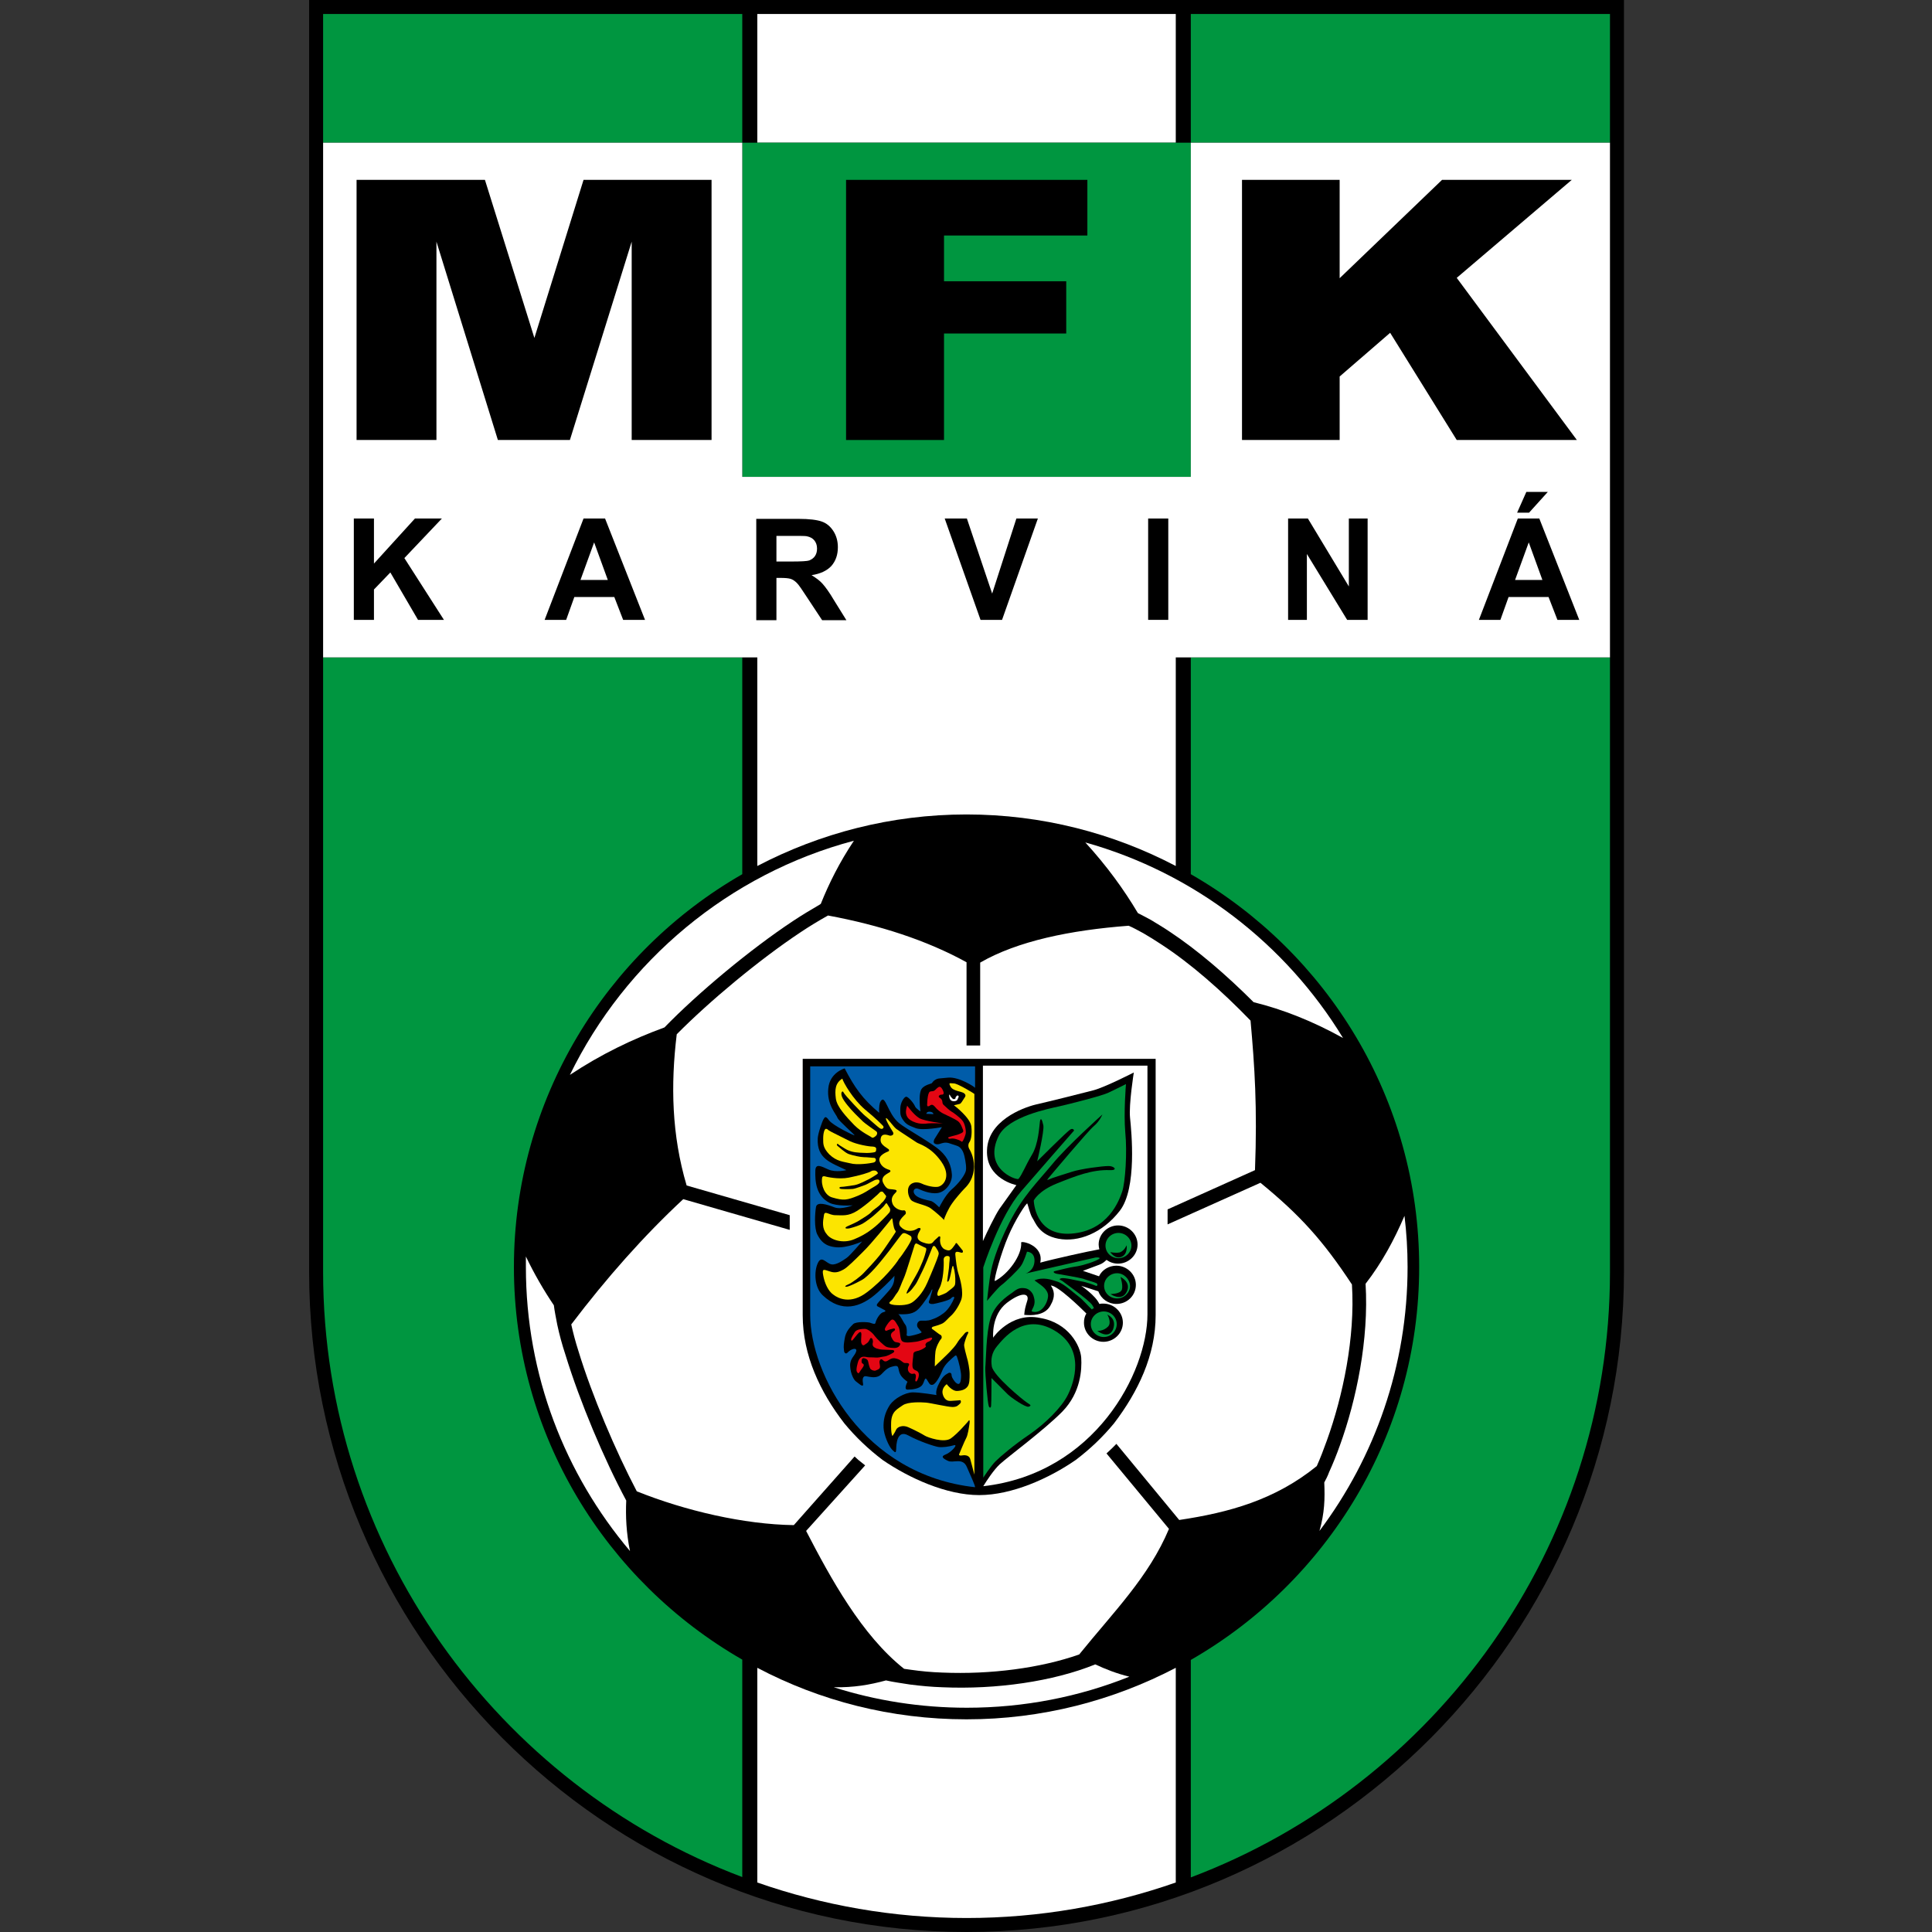 <svg width="50" height="50" viewBox="0 0 50 50" fill="none" xmlns="http://www.w3.org/2000/svg">
<rect x="0" y="0" width="50" height="50" fill="#333333" stroke="none"/>
<path d="M8 32.915C8 32.906 8 32.906 8 32.915V0.186V0H42.028V32.915C42.028 42.279 34.396 50 25.014 50C15.633 50 8 42.279 8 32.915Z" fill="black"/>
<path d="M30.429 0.362H19.599V3.693H30.429V0.362Z" fill="white"/>
<path d="M19.21 0.362H8.362V3.693H19.21V0.362Z" fill="#009640"/>
<path d="M41.666 0.362H30.818V3.693H41.666V0.362Z" fill="#009640"/>
<path d="M30.818 3.693H19.21V12.341H30.818V3.693Z" fill="#009640"/>
<path d="M13.3 32.791C13.3 28.454 15.685 24.647 19.21 22.624V17.014H8.362V32.915C8.362 40.044 12.876 46.193 19.21 48.578V42.951C15.685 40.928 13.3 37.129 13.3 32.791Z" fill="#009640"/>
<path d="M30.818 22.624C34.343 24.647 36.728 28.445 36.728 32.791C36.728 37.129 34.343 40.936 30.818 42.959V48.587C37.143 46.201 41.666 40.053 41.666 32.924C41.666 32.924 41.666 32.924 41.666 32.915V17.014H30.818V22.624Z" fill="#009640"/>
<path d="M19.599 43.163V48.719C21.295 49.311 23.124 49.638 25.014 49.638C26.913 49.638 28.733 49.311 30.429 48.719V43.163C28.804 44.011 26.966 44.496 25.014 44.496C23.062 44.496 21.224 44.019 19.599 43.163Z" fill="white"/>
<path d="M30.818 3.693V12.341H19.21V3.693H8.362V17.014H19.21H19.599V22.412C21.224 21.564 23.062 21.078 25.014 21.078C26.966 21.078 28.813 21.564 30.429 22.412V17.014H30.818H41.666V3.693H30.818Z" fill="white"/>
<path d="M34.908 15.177L33.848 13.419H33.336V16.042H33.822V14.337L34.864 16.042H35.394V13.419H34.908V15.177Z" fill="black"/>
<path d="M30.235 13.419H29.714V16.042H30.235V13.419Z" fill="black"/>
<path d="M25.677 15.362L25.023 13.419H24.449L25.376 16.042H25.933L26.86 13.419H26.304L25.677 15.362Z" fill="black"/>
<path d="M39.837 13.419H39.281L38.274 16.042H38.83L39.042 15.45H40.076L40.306 16.042H40.871L39.837 13.419ZM39.21 15.009L39.564 14.037L39.917 15.009H39.21ZM39.572 13.268H39.263L39.502 12.73H40.058L39.572 13.268Z" fill="black"/>
<path d="M11.436 13.419H10.739L9.678 14.585V13.419H9.157V16.042H9.678V15.256L10.102 14.815L10.818 16.042H11.489L10.465 14.443L11.436 13.419Z" fill="black"/>
<path d="M21.286 15.106C21.216 15.027 21.118 14.956 21.003 14.885C21.233 14.85 21.401 14.77 21.516 14.647C21.631 14.514 21.684 14.355 21.684 14.161C21.684 14.011 21.648 13.869 21.569 13.746C21.489 13.622 21.392 13.542 21.269 13.498C21.145 13.454 20.942 13.428 20.668 13.428H19.572V16.051H20.094V14.956H20.2C20.323 14.956 20.412 14.965 20.465 14.982C20.518 15 20.571 15.035 20.624 15.088C20.677 15.141 20.765 15.274 20.898 15.477L21.277 16.051H21.905L21.587 15.539C21.463 15.327 21.357 15.185 21.286 15.106ZM20.482 14.532H20.094V13.869H20.5C20.712 13.869 20.836 13.869 20.88 13.878C20.968 13.896 21.03 13.931 21.074 13.984C21.118 14.037 21.145 14.108 21.145 14.196C21.145 14.276 21.127 14.337 21.092 14.39C21.056 14.444 21.003 14.479 20.942 14.505C20.889 14.523 20.73 14.532 20.482 14.532Z" fill="black"/>
<path d="M15.102 13.419L14.095 16.042H14.652L14.864 15.45H15.898L16.127 16.042H16.693L15.659 13.419H15.102ZM15.023 15.009L15.376 14.037L15.73 15.009H15.023Z" fill="black"/>
<path d="M9.228 4.655H12.55L13.83 8.746L15.102 4.655H18.415V11.387H16.348V6.254L14.749 11.387H12.885L11.295 6.254V11.387H9.228V4.655Z" fill="black"/>
<path d="M21.896 4.655H28.141V6.095H24.431V7.279H27.594V8.631H24.431V11.387H21.896V4.655Z" fill="black"/>
<path d="M32.143 4.655H34.67V7.2L37.32 4.655H40.677L37.7 7.191L40.809 11.387H37.7L35.977 8.613L34.67 9.744V11.387H32.143V4.655Z" fill="black"/>
<path d="M32.364 26.413C32.47 27.597 32.541 28.648 32.479 30.283L30.217 31.299V31.687L32.62 30.61C33.645 31.449 34.237 32.102 34.988 33.242C35.076 34.62 34.749 36.14 34.343 37.27C34.254 37.518 34.166 37.747 34.078 37.942C33 38.816 31.816 39.143 30.518 39.337L28.892 37.367L28.786 37.474L28.636 37.615L30.253 39.567C29.731 40.813 28.813 41.723 27.929 42.818C26.922 43.171 25.633 43.339 24.387 43.286C24.104 43.277 23.839 43.251 23.583 43.215C23.521 43.207 23.459 43.198 23.398 43.189C22.302 42.323 21.498 40.848 20.862 39.62L22.39 37.924L22.214 37.783L22.117 37.694L20.544 39.47C19.254 39.452 17.735 39.099 16.48 38.595C15.933 37.553 15.323 36.122 14.97 34.965C14.89 34.717 14.829 34.479 14.784 34.276C15.703 33.065 16.666 31.979 17.682 31.034L20.438 31.829V31.449L17.77 30.68C17.382 29.373 17.355 28.074 17.514 26.767C18.362 25.91 19.643 24.841 20.721 24.125C20.959 23.966 21.18 23.834 21.383 23.719C21.401 23.71 21.419 23.701 21.427 23.693C22.762 23.94 23.989 24.337 25.014 24.903V27.058H25.367V24.912C26.33 24.355 27.7 24.072 29.21 23.958C29.334 24.011 29.458 24.081 29.59 24.152C29.74 24.24 29.899 24.337 30.058 24.443C30.818 24.938 31.622 25.645 32.364 26.413Z" fill="white"/>
<path d="M28.088 21.802C30.898 22.588 33.274 24.426 34.758 26.864C33.963 26.422 33.194 26.122 32.443 25.936C31.737 25.23 30.986 24.585 30.279 24.117C30.111 24.002 29.943 23.905 29.784 23.807C29.67 23.746 29.555 23.684 29.449 23.631C29.087 23.021 28.645 22.412 28.088 21.802Z" fill="white"/>
<path d="M36.348 31.466C36.401 31.899 36.428 32.341 36.428 32.791C36.428 35.344 35.58 37.712 34.148 39.62C34.281 39.152 34.29 38.79 34.272 38.366C34.316 38.286 34.361 38.198 34.396 38.101C34.493 37.889 34.59 37.65 34.678 37.403C35.102 36.228 35.429 34.664 35.341 33.224C35.765 32.677 36.083 32.085 36.348 31.466Z" fill="white"/>
<path d="M29.228 43.392C27.929 43.913 26.507 44.196 25.023 44.196C23.822 44.196 22.664 44.011 21.578 43.666C22.099 43.675 22.505 43.604 22.929 43.489C23.124 43.534 23.336 43.56 23.548 43.595C23.83 43.631 24.104 43.657 24.387 43.666C25.783 43.728 27.258 43.516 28.345 43.074C28.61 43.198 28.901 43.313 29.228 43.392Z" fill="white"/>
<path d="M16.304 40.141C14.626 38.154 13.61 35.592 13.61 32.791C13.61 32.703 13.61 32.606 13.61 32.518C13.83 32.977 14.078 33.401 14.334 33.781C14.352 33.931 14.387 34.099 14.422 34.284C14.475 34.532 14.546 34.797 14.634 35.062C15.005 36.272 15.633 37.765 16.207 38.834C16.189 39.24 16.207 39.664 16.304 40.141Z" fill="white"/>
<path d="M14.749 27.818C16.189 24.867 18.866 22.615 22.099 21.758C21.728 22.314 21.454 22.862 21.242 23.392C21.233 23.401 21.224 23.401 21.216 23.41C21.004 23.534 20.765 23.675 20.526 23.834C19.405 24.576 18.053 25.707 17.196 26.59C16.375 26.89 15.562 27.279 14.749 27.818Z" fill="white"/>
<path d="M20.774 27.403V34.037C20.774 35.071 21.224 36.025 21.852 36.837C22.152 37.2 22.47 37.5 22.841 37.783C23.521 38.251 24.493 38.693 25.341 38.693C26.189 38.693 27.152 38.26 27.841 37.783C28.212 37.5 28.53 37.2 28.83 36.837C29.449 36.025 29.908 35.08 29.908 34.037V27.403H20.774V27.403Z" fill="black"/>
<path d="M24.564 28.339C24.564 28.357 24.564 28.445 24.617 28.481C24.67 28.516 24.758 28.498 24.776 28.463C24.811 28.392 24.811 28.383 24.811 28.375C24.811 28.366 24.784 28.33 24.758 28.366C24.749 28.375 24.731 28.392 24.731 28.401C24.731 28.427 24.723 28.445 24.687 28.445C24.661 28.445 24.652 28.436 24.643 28.419C24.625 28.41 24.608 28.383 24.59 28.357C24.59 28.33 24.564 28.322 24.564 28.339Z" fill="white"/>
<path d="M25.438 27.597V32.12C25.544 31.882 25.756 31.449 25.862 31.29C25.977 31.131 26.304 30.671 26.304 30.671C26.304 30.671 25.509 30.512 25.544 29.762C25.571 29.011 26.445 28.675 26.799 28.587C27.187 28.498 28 28.295 28.3 28.216C28.601 28.136 29.343 27.756 29.343 27.756C29.343 27.756 29.21 28.587 29.246 28.931C29.281 29.285 29.431 30.751 28.981 31.334C28.53 31.917 27.903 32.156 27.39 32.058C26.878 31.961 26.79 31.617 26.719 31.52C26.657 31.422 26.604 31.184 26.587 31.148C26.569 31.113 26.26 31.59 26.092 31.997C25.915 32.403 25.712 33.127 25.747 33.154C26.092 32.977 26.454 32.482 26.428 32.156C26.428 32.102 27.019 32.226 26.922 32.677C27.24 32.588 28.194 32.376 28.451 32.332C28.442 32.297 28.433 32.253 28.433 32.209C28.433 31.935 28.663 31.714 28.936 31.714C29.21 31.714 29.44 31.935 29.44 32.209C29.44 32.482 29.21 32.703 28.936 32.703C28.822 32.703 28.724 32.668 28.636 32.606C28.592 32.65 28.53 32.703 28.451 32.73C28.212 32.818 28.026 32.889 28.026 32.889C28.026 32.889 28.238 32.959 28.442 33.03C28.521 32.862 28.698 32.756 28.892 32.756C29.166 32.756 29.396 32.977 29.396 33.251C29.396 33.525 29.175 33.746 28.892 33.746C28.68 33.746 28.495 33.613 28.424 33.419L27.982 33.277C27.982 33.277 28.353 33.525 28.451 33.746C28.486 33.737 28.521 33.737 28.556 33.737C28.83 33.737 29.06 33.958 29.06 34.231C29.06 34.505 28.83 34.726 28.556 34.726C28.283 34.726 28.053 34.505 28.053 34.231C28.053 34.143 28.071 34.064 28.115 33.993C27.956 33.834 27.373 33.269 27.196 33.269C27.276 33.392 27.329 33.542 27.178 33.799C27.028 34.055 26.684 34.046 26.507 34.028C26.516 33.905 26.534 33.825 26.587 33.657C26.64 33.481 26.463 33.41 26.056 33.719C25.65 34.037 25.703 34.602 25.703 34.62C25.694 34.62 26.163 33.949 26.913 34.108C27.664 34.231 27.965 34.841 27.982 35.141C28 35.442 27.974 36.034 27.497 36.528C27.019 37.014 26.092 37.694 25.871 37.898C25.721 38.039 25.544 38.304 25.447 38.463C28.336 38.136 29.696 35.521 29.696 34.011V27.579H25.438V27.597Z" fill="white"/>
<path d="M24.307 33.534C24.343 33.516 24.475 33.481 24.528 33.428C24.59 33.374 24.696 33.313 24.714 33.251C24.732 33.189 24.723 32.995 24.705 32.915C24.696 32.836 24.678 32.827 24.678 32.791C24.67 32.756 24.652 32.739 24.634 32.827C24.617 32.915 24.59 33.056 24.564 33.127C24.528 33.198 24.502 33.18 24.52 33.101C24.528 33.021 24.564 32.818 24.564 32.747C24.564 32.677 24.59 32.562 24.573 32.526C24.555 32.491 24.413 32.482 24.422 32.615C24.431 32.747 24.413 33.145 24.316 33.33C24.219 33.507 24.263 33.551 24.307 33.534Z" fill="#FCE500"/>
<path d="M23.601 33.71C23.698 33.648 23.875 33.48 23.998 33.198C24.122 32.915 24.263 32.571 24.281 32.5C24.307 32.429 24.29 32.412 24.272 32.367C24.246 32.332 24.228 32.288 24.201 32.261C24.175 32.235 24.148 32.226 24.113 32.323C24.078 32.42 23.91 32.827 23.866 32.906C23.822 32.986 23.742 33.18 23.68 33.26C23.618 33.339 23.592 33.383 23.53 33.436C23.468 33.489 23.442 33.498 23.477 33.419C23.512 33.339 23.592 33.207 23.627 33.145C23.663 33.083 23.751 32.933 23.795 32.836C23.839 32.739 23.91 32.58 23.936 32.482C23.963 32.385 23.972 32.359 23.972 32.332C23.972 32.306 23.972 32.297 23.919 32.279C23.822 32.235 23.839 32.235 23.742 32.191C23.707 32.173 23.698 32.173 23.671 32.217C23.654 32.261 23.442 32.977 23.389 33.083C23.336 33.189 23.274 33.392 23.221 33.454C23.168 33.516 23.124 33.613 23.071 33.657C23.018 33.701 22.956 33.746 23.141 33.772C23.327 33.79 23.503 33.772 23.601 33.71Z" fill="#FCE500"/>
<path d="M24.687 28.039C24.59 28.039 24.537 28.003 24.599 28.118C24.661 28.242 24.89 28.242 24.952 28.295C25.014 28.348 24.979 28.383 24.944 28.436C24.908 28.489 24.873 28.56 24.837 28.569C24.802 28.578 24.687 28.604 24.687 28.604C24.687 28.604 25.111 28.922 25.138 29.152C25.164 29.373 25.12 29.514 25.094 29.549C25.067 29.585 25.041 29.655 25.085 29.735C25.129 29.806 25.235 30.018 25.2 30.291C25.164 30.565 25.014 30.707 24.952 30.769C24.89 30.83 24.687 31.069 24.643 31.14C24.546 31.272 24.431 31.528 24.431 31.572C24.431 31.572 24.44 31.581 24.431 31.581C24.431 31.581 24.431 31.581 24.431 31.572C24.405 31.537 24.21 31.36 24.087 31.272C23.954 31.175 23.645 31.14 23.574 31.051C23.503 30.963 23.451 30.751 23.565 30.654C23.68 30.556 23.83 30.618 23.866 30.636C23.892 30.654 24.113 30.733 24.263 30.716C24.413 30.698 24.634 30.451 24.36 30.062C24.087 29.673 23.786 29.611 23.724 29.567C23.663 29.523 23.274 29.276 23.194 29.214C23.115 29.152 22.947 28.905 22.929 28.94C22.912 28.975 23.035 29.178 23.097 29.276C23.168 29.373 23.062 29.399 23.026 29.39C22.991 29.382 22.832 29.311 22.797 29.444C22.762 29.576 22.85 29.629 22.885 29.664C22.921 29.691 23 29.744 23 29.744C23 29.744 23.026 29.779 22.991 29.797C22.956 29.814 22.717 29.894 22.762 30.053C22.806 30.203 22.938 30.247 22.982 30.265C23.026 30.274 23.071 30.3 23.026 30.336C22.982 30.371 22.77 30.442 22.859 30.618C22.947 30.795 23.018 30.769 23.062 30.777C23.106 30.786 23.256 30.777 23.186 30.857C23.115 30.928 23.044 31.007 23.097 31.148C23.15 31.29 23.327 31.334 23.38 31.325C23.433 31.307 23.459 31.387 23.433 31.422C23.406 31.458 23.186 31.617 23.309 31.749C23.433 31.882 23.583 31.855 23.627 31.846C23.68 31.837 23.76 31.785 23.76 31.785C23.76 31.785 23.857 31.758 23.813 31.837C23.768 31.917 23.654 32.076 23.892 32.156C24.131 32.244 24.14 32.138 24.193 32.094C24.237 32.058 24.29 32.005 24.29 32.005C24.29 32.005 24.343 31.97 24.334 32.041C24.316 32.111 24.334 32.279 24.449 32.332C24.564 32.385 24.59 32.35 24.617 32.332C24.643 32.315 24.723 32.2 24.723 32.2C24.723 32.2 24.74 32.138 24.776 32.191C24.82 32.244 24.917 32.367 24.917 32.367C24.917 32.367 24.935 32.429 24.882 32.42C24.829 32.412 24.714 32.35 24.723 32.465C24.74 32.633 24.758 32.827 24.811 32.986C24.837 33.065 24.952 33.445 24.873 33.648C24.793 33.852 24.67 34.002 24.608 34.055C24.546 34.108 24.475 34.196 24.422 34.231C24.369 34.276 24.14 34.337 24.14 34.337C24.14 34.337 24.087 34.364 24.131 34.399C24.175 34.426 24.316 34.541 24.343 34.55C24.369 34.558 24.387 34.62 24.352 34.656C24.316 34.691 24.228 34.85 24.21 34.974C24.193 35.088 24.193 35.362 24.193 35.362L24.449 35.115C24.449 35.115 24.687 34.894 24.767 34.761C24.846 34.629 24.917 34.576 24.961 34.514C25.005 34.452 25.094 34.452 25.049 34.514C25.014 34.576 24.961 34.735 24.952 34.797C24.944 34.85 25.005 35.062 25.023 35.133C25.049 35.203 25.094 35.433 25.094 35.556C25.094 35.68 25.094 35.813 25.041 35.883C24.988 35.954 24.908 35.989 24.776 35.998C24.634 36.007 24.502 35.822 24.502 35.822C24.502 35.822 24.343 35.928 24.405 36.104C24.466 36.281 24.59 36.254 24.625 36.254C24.661 36.254 24.855 36.237 24.855 36.237C24.855 36.237 24.89 36.281 24.846 36.325C24.802 36.36 24.776 36.413 24.652 36.413C24.528 36.413 24.078 36.307 23.963 36.299C23.848 36.29 23.503 36.272 23.362 36.369C23.23 36.466 23.071 36.519 23.062 36.82C23.053 37.12 23.097 37.164 23.097 37.164C23.097 37.164 23.159 37.076 23.194 36.996C23.23 36.926 23.362 36.873 23.503 36.935C23.645 36.996 23.866 37.111 23.936 37.156C24.007 37.2 24.431 37.35 24.608 37.226C24.784 37.102 25.023 36.82 25.041 36.802C25.058 36.785 25.102 36.696 25.094 36.82C25.076 36.944 25.049 37.138 25.005 37.217C24.961 37.297 24.82 37.641 24.82 37.641C24.82 37.641 24.811 37.677 24.882 37.668C24.944 37.659 25.076 37.641 25.111 37.765C25.147 37.889 25.217 38.171 25.217 38.163V28.313C25.235 28.313 24.784 28.039 24.687 28.039Z" fill="#FCE500"/>
<path d="M22.108 29.117C22.302 29.311 22.532 29.408 22.558 29.435C22.585 29.461 22.638 29.426 22.664 29.399C22.691 29.382 22.726 29.311 22.673 29.276C22.62 29.24 22.373 29.064 22.337 29.028C22.302 28.993 22.108 28.807 22.081 28.772C22.046 28.737 21.834 28.507 21.79 28.383C21.746 28.269 21.807 28.207 21.834 28.277C21.86 28.339 22.32 28.825 22.39 28.878C22.461 28.931 22.717 29.17 22.779 29.205C22.841 29.24 22.894 29.178 22.85 29.134C22.806 29.09 22.691 28.966 22.382 28.71C22.072 28.445 21.825 28.012 21.799 27.915C21.613 28.03 21.604 28.207 21.631 28.428C21.657 28.648 21.913 28.913 22.108 29.117Z" fill="#FCE500"/>
<path d="M23.592 32.058C23.592 31.997 23.574 31.988 23.521 31.961C23.468 31.935 23.398 31.882 23.345 31.935C23.291 31.988 23.009 32.385 22.903 32.509C22.806 32.633 22.488 33.03 22.302 33.127C22.125 33.224 22.019 33.269 21.94 33.295C21.86 33.313 21.843 33.286 21.949 33.242C22.055 33.198 22.276 33.03 22.355 32.942C22.444 32.853 22.655 32.624 22.762 32.491C22.867 32.359 23.124 31.97 23.159 31.917C23.194 31.864 23.186 31.873 23.159 31.829C23.124 31.767 23.106 31.625 23.097 31.555C23.088 31.519 23.079 31.528 23.053 31.564C23.026 31.599 22.549 32.191 22.337 32.394C22.125 32.606 21.931 32.8 21.834 32.853C21.737 32.906 21.631 32.959 21.481 32.906C21.33 32.862 21.268 32.809 21.304 33.004C21.339 33.207 21.436 33.419 21.569 33.507C21.693 33.604 22.019 33.763 22.435 33.445C22.859 33.127 23.203 32.694 23.265 32.58C23.353 32.482 23.592 32.12 23.592 32.058Z" fill="#FCE500"/>
<path d="M22.002 30.106C22.187 30.159 22.523 30.106 22.602 30.088C22.691 30.071 22.682 29.965 22.62 29.965C22.567 29.965 22.444 29.947 22.355 29.947C22.267 29.947 22.073 29.903 21.966 29.867C21.869 29.832 21.71 29.682 21.675 29.655C21.64 29.629 21.666 29.585 21.693 29.611C21.719 29.638 21.728 29.638 21.852 29.717C21.975 29.797 22.099 29.823 22.249 29.832C22.399 29.841 22.479 29.841 22.549 29.832C22.62 29.823 22.673 29.823 22.673 29.77C22.682 29.717 22.682 29.682 22.585 29.673C22.488 29.673 22.178 29.62 21.993 29.532C21.807 29.435 21.489 29.285 21.454 29.258C21.419 29.232 21.41 29.214 21.375 29.214C21.339 29.214 21.304 29.32 21.304 29.461C21.304 29.602 21.295 29.7 21.463 29.876C21.657 30.062 21.825 30.062 22.002 30.106Z" fill="#FCE500"/>
<path d="M21.534 30.989C21.834 31.078 21.922 31.06 22.205 30.945C22.373 30.875 22.47 30.804 22.558 30.751C22.647 30.698 22.753 30.645 22.762 30.583C22.762 30.521 22.726 30.521 22.673 30.53C22.62 30.539 22.452 30.645 22.399 30.663C22.346 30.68 22.152 30.76 22.072 30.769C21.993 30.777 21.807 30.777 21.763 30.769C21.71 30.76 21.71 30.716 21.772 30.716C21.843 30.716 21.975 30.689 22.117 30.671C22.249 30.645 22.399 30.557 22.497 30.512C22.594 30.459 22.682 30.398 22.709 30.38C22.735 30.353 22.7 30.327 22.682 30.309C22.664 30.291 22.594 30.283 22.549 30.309C22.505 30.345 22.24 30.424 21.966 30.477C21.693 30.53 21.375 30.451 21.375 30.451C21.375 30.451 21.286 30.415 21.277 30.477C21.242 30.68 21.348 30.936 21.534 30.989Z" fill="#FCE500"/>
<path d="M22.117 32.067C22.417 31.944 22.576 31.802 22.664 31.732C22.753 31.661 22.991 31.413 23.018 31.378C23.044 31.343 23.044 31.29 23.026 31.263C23.009 31.237 22.965 31.166 22.965 31.166C22.965 31.166 22.947 31.104 22.903 31.175C22.859 31.246 22.726 31.352 22.664 31.413C22.602 31.475 22.39 31.634 22.32 31.67C22.24 31.714 22.108 31.758 22.002 31.785C21.896 31.811 21.834 31.785 21.922 31.74C22.02 31.696 22.187 31.625 22.258 31.573C22.329 31.528 22.497 31.431 22.549 31.369C22.602 31.307 22.735 31.228 22.779 31.175C22.814 31.122 22.859 31.104 22.876 31.069C22.894 31.042 22.947 30.981 22.929 30.945C22.903 30.91 22.859 30.857 22.85 30.848C22.832 30.83 22.779 30.839 22.77 30.857C22.753 30.883 22.435 31.175 22.187 31.334C21.949 31.484 21.799 31.449 21.622 31.449C21.445 31.449 21.339 31.307 21.322 31.458C21.295 31.608 21.269 31.793 21.392 31.935C21.489 32.085 21.816 32.2 22.117 32.067Z" fill="#FCE500"/>
<path d="M24.908 29.002C24.855 28.931 24.661 28.781 24.617 28.763C24.573 28.737 24.458 28.631 24.413 28.587C24.378 28.542 24.396 28.507 24.378 28.472C24.36 28.436 24.343 28.428 24.307 28.401C24.272 28.375 24.316 28.33 24.36 28.33C24.405 28.33 24.413 28.322 24.422 28.295C24.431 28.268 24.369 28.118 24.316 28.127C24.272 28.127 24.219 28.198 24.184 28.224C24.14 28.251 24.122 28.233 24.069 28.251C24.016 28.268 23.998 28.472 23.998 28.516C23.998 28.56 23.981 28.631 24.016 28.631C24.051 28.631 24.06 28.613 24.078 28.604C24.095 28.595 24.131 28.569 24.193 28.64C24.254 28.719 24.352 28.79 24.405 28.816C24.458 28.843 24.696 28.949 24.785 29.011C24.873 29.072 24.908 29.214 24.926 29.249C24.935 29.276 24.926 29.302 24.89 29.32C24.855 29.337 24.802 29.364 24.723 29.382C24.652 29.399 24.625 29.408 24.564 29.426C24.502 29.444 24.564 29.479 24.59 29.47C24.617 29.461 24.687 29.461 24.74 29.479C24.802 29.497 24.837 29.514 24.855 29.523C24.873 29.532 24.882 29.558 24.908 29.541C24.926 29.523 24.97 29.426 24.988 29.355C25.014 29.276 24.97 29.072 24.908 29.002Z" fill="#E30613"/>
<path d="M23.477 28.613C23.486 28.613 23.362 28.852 23.556 28.984C23.76 29.117 23.954 29.081 24.025 29.073C24.095 29.064 24.405 29.073 24.405 29.073C24.405 29.073 23.945 29.02 23.795 28.94C23.645 28.852 23.477 28.613 23.477 28.613Z" fill="#E30613"/>
<path d="M24.078 34.62C23.998 34.638 23.795 34.717 23.689 34.726C23.583 34.735 23.371 34.779 23.327 34.682C23.283 34.585 23.3 34.391 23.238 34.311C23.186 34.231 23.133 34.099 23.053 34.17C22.974 34.24 22.912 34.355 22.903 34.382C22.894 34.399 22.903 34.461 22.956 34.435C23.009 34.408 23.088 34.391 23.124 34.382C23.159 34.373 23.177 34.408 23.15 34.435C23.124 34.461 23.018 34.505 23.071 34.611C23.124 34.717 23.15 34.726 23.186 34.735C23.221 34.744 23.327 34.744 23.291 34.806C23.265 34.867 23.203 34.885 23.159 34.885C23.115 34.885 23 34.885 22.929 34.85C22.867 34.815 22.7 34.656 22.638 34.576C22.585 34.496 22.461 34.391 22.382 34.391C22.302 34.391 22.178 34.399 22.125 34.47C22.081 34.541 22.019 34.638 22.028 34.673C22.037 34.709 22.046 34.7 22.072 34.673C22.099 34.647 22.196 34.514 22.231 34.488C22.267 34.461 22.293 34.47 22.293 34.532C22.293 34.594 22.276 34.717 22.293 34.761C22.311 34.806 22.329 34.832 22.373 34.806C22.417 34.77 22.452 34.761 22.479 34.717C22.514 34.673 22.514 34.62 22.549 34.629C22.585 34.638 22.602 34.709 22.585 34.761C22.576 34.823 22.594 34.859 22.673 34.894C22.753 34.92 22.806 34.929 22.876 34.929C22.947 34.929 23.026 34.938 23.088 34.938C23.15 34.938 23.159 34.982 23.115 35.009C23.071 35.035 22.965 35.097 22.885 35.106C22.806 35.115 22.735 35.141 22.655 35.133C22.567 35.124 22.514 35.133 22.452 35.124C22.382 35.115 22.276 35.071 22.214 35.221C22.196 35.274 22.143 35.459 22.178 35.504C22.205 35.539 22.214 35.565 22.249 35.504C22.284 35.442 22.355 35.371 22.355 35.327C22.346 35.283 22.32 35.3 22.302 35.265C22.293 35.23 22.293 35.133 22.364 35.15C22.435 35.168 22.461 35.194 22.47 35.247C22.479 35.3 22.505 35.406 22.532 35.433C22.558 35.459 22.629 35.486 22.664 35.468C22.7 35.45 22.753 35.442 22.77 35.398C22.788 35.353 22.753 35.274 22.762 35.23C22.77 35.185 22.806 35.159 22.841 35.194C22.885 35.23 22.894 35.239 22.938 35.23C22.982 35.221 23.053 35.141 23.15 35.15C23.247 35.168 23.291 35.194 23.336 35.23C23.38 35.265 23.398 35.283 23.459 35.274C23.521 35.274 23.548 35.3 23.512 35.353C23.486 35.406 23.486 35.495 23.556 35.539C23.627 35.583 23.654 35.521 23.689 35.565C23.724 35.618 23.68 35.707 23.689 35.733C23.698 35.76 23.715 35.76 23.733 35.733C23.751 35.707 23.804 35.592 23.768 35.521C23.733 35.45 23.636 35.477 23.618 35.38C23.601 35.283 23.636 35.124 23.636 35.062C23.636 35 23.663 34.982 23.733 34.965C23.804 34.956 23.927 34.894 23.954 34.859C23.981 34.832 23.927 34.823 23.963 34.77C23.998 34.717 24.051 34.726 24.069 34.7C24.122 34.673 24.157 34.602 24.078 34.62Z" fill="#E30613"/>
<path d="M28.91 32.951C28.724 32.951 28.574 33.101 28.574 33.277C28.574 33.463 28.724 33.604 28.91 33.604C29.095 33.604 29.246 33.454 29.246 33.277C29.237 33.101 29.087 32.951 28.91 32.951ZM29.157 33.436C29.025 33.693 28.733 33.489 28.742 33.489C28.751 33.489 28.998 33.489 29.034 33.375C29.069 33.26 28.998 33.048 28.998 33.048C28.998 33.048 29.29 33.18 29.157 33.436Z" fill="#009640"/>
<path d="M28.61 32.235C28.61 32.42 28.76 32.562 28.945 32.562C29.131 32.562 29.281 32.412 29.281 32.235C29.281 32.058 29.131 31.908 28.945 31.908C28.76 31.908 28.61 32.058 28.61 32.235ZM29.157 32.226C29.157 32.226 29.193 32.456 29.025 32.526C28.857 32.597 28.733 32.403 28.733 32.403C28.733 32.403 28.857 32.438 28.981 32.412C29.104 32.367 29.157 32.226 29.157 32.226Z" fill="#009640"/>
<path d="M28.565 33.94C28.38 33.94 28.23 34.09 28.23 34.267C28.23 34.452 28.38 34.602 28.565 34.602C28.751 34.602 28.901 34.452 28.901 34.267C28.901 34.09 28.751 33.94 28.565 33.94ZM28.804 34.408C28.689 34.673 28.398 34.444 28.398 34.444C28.398 34.444 28.556 34.452 28.671 34.337C28.777 34.24 28.671 34.037 28.654 34.019C28.68 34.037 28.91 34.126 28.804 34.408Z" fill="#009640"/>
<path d="M28.283 33.86C28.283 33.86 28.353 33.905 28.265 33.772C28.177 33.64 27.523 33.18 27.497 33.154C27.461 33.127 27.373 33.109 27.461 33.083C27.549 33.056 27.876 33.145 27.991 33.163C28.115 33.18 28.327 33.26 28.362 33.277C28.398 33.295 28.424 33.233 28.371 33.207C28.318 33.18 28.115 33.127 28.026 33.092C27.929 33.065 27.435 32.977 27.364 32.968C27.293 32.959 27.232 32.915 27.293 32.898C27.364 32.88 27.717 32.791 27.806 32.783C27.894 32.774 28.141 32.721 28.362 32.624C28.583 32.526 28.353 32.544 28.353 32.544L26.542 32.959C26.542 32.959 26.754 32.898 26.772 32.65C26.79 32.394 26.578 32.394 26.578 32.394C26.578 32.394 26.498 32.659 26.419 32.765C26.348 32.871 26.004 33.198 25.915 33.26C25.827 33.322 25.544 33.666 25.544 33.666C25.544 33.666 25.606 33.092 25.641 32.933C25.668 32.774 25.774 32.323 26.127 31.634C26.481 30.945 26.834 30.61 27.223 30.141C27.611 29.664 28.53 28.843 28.53 28.843C28.53 28.843 28.459 29.019 28.309 29.143C28.159 29.267 27.205 30.406 27.152 30.468C27.099 30.53 27.081 30.556 27.152 30.521C27.223 30.486 27.488 30.406 27.735 30.327C27.974 30.247 28.539 30.177 28.68 30.177C28.822 30.168 28.954 30.291 28.724 30.283C28.265 30.265 27.841 30.433 27.355 30.627C26.869 30.822 26.754 31.069 26.754 31.069C26.754 31.069 26.772 31.996 27.726 31.926C28.68 31.855 28.963 31.069 29.042 30.839C29.122 30.601 29.175 29.823 29.122 29.302C29.078 28.79 29.14 28.056 29.14 28.056C29.14 28.056 28.839 28.207 28.689 28.277C28.53 28.357 27.691 28.569 27.417 28.631C27.143 28.693 26.092 28.896 25.845 29.399C25.438 30.23 26.269 30.539 26.357 30.512C26.454 30.398 26.534 30.177 26.701 29.894C26.878 29.611 26.896 29.143 26.913 29.028C26.931 28.913 26.966 28.958 27.002 29.125C27.028 29.284 26.843 30.053 26.843 30.053C26.843 30.053 27.62 29.276 27.7 29.231C27.779 29.187 27.797 29.258 27.797 29.258C27.797 29.258 26.984 30.186 26.428 30.83C25.871 31.475 25.447 32.8 25.447 32.8V38.242C25.447 38.242 25.641 37.942 25.765 37.818C25.889 37.694 26.242 37.394 26.648 37.12C27.046 36.846 27.479 36.422 27.638 36.095C27.797 35.777 28.097 34.912 27.293 34.435C26.489 33.958 25.959 34.656 25.809 34.832C25.659 35.009 25.641 35.185 25.668 35.362C25.712 35.609 26.481 36.237 26.578 36.299C26.675 36.36 26.701 36.378 26.622 36.405C26.542 36.431 26.163 36.166 26.083 36.087C26.004 36.007 25.659 35.663 25.659 35.663C25.659 35.663 25.659 36.307 25.65 36.369C25.65 36.431 25.615 36.458 25.588 36.387C25.562 36.316 25.491 35.556 25.5 35.389C25.518 35.221 25.518 34.496 25.633 34.125C25.738 33.763 26.057 33.551 26.198 33.454C26.33 33.348 26.392 33.322 26.525 33.339C26.657 33.357 26.737 33.48 26.754 33.56C26.825 33.79 26.693 33.869 26.701 33.94C26.993 34.037 27.161 33.613 27.117 33.48C27.073 33.322 26.896 33.233 26.772 33.136C27.002 33.039 27.205 33.118 27.373 33.171C27.541 33.224 27.841 33.507 27.921 33.56C28 33.613 28.194 33.834 28.238 33.869C28.265 33.913 28.283 33.86 28.283 33.86Z" fill="#009640"/>
<path d="M24.537 27.889C24.82 27.862 25.235 28.136 25.235 28.154V27.597H20.968V34.028C20.968 35.539 22.329 38.171 25.235 38.489C25.235 38.436 25.129 38.215 25.023 37.968C24.917 37.712 24.67 37.871 24.537 37.809C24.405 37.747 24.334 37.694 24.475 37.641C24.617 37.588 24.811 37.367 24.687 37.403C24.564 37.438 24.396 37.465 24.281 37.447C24.175 37.429 23.795 37.306 23.503 37.147C23.212 36.988 23.194 37.394 23.194 37.5C23.186 37.606 23.177 37.606 23.088 37.518C23 37.429 22.876 37.138 22.867 36.952C22.859 36.758 22.894 36.564 23.035 36.352C23.15 36.193 23.415 36.042 23.618 36.034C23.822 36.034 24.237 36.104 24.237 36.104C24.237 36.104 24.193 36.007 24.307 35.795C24.413 35.583 24.502 35.565 24.537 35.539C24.572 35.512 24.625 35.53 24.625 35.574C24.625 35.627 24.652 35.68 24.714 35.76C24.846 35.901 24.873 35.751 24.873 35.601C24.873 35.495 24.811 35.23 24.767 35.115C24.758 35.08 24.732 35.071 24.714 35.088C24.634 35.159 24.449 35.3 24.387 35.468C24.325 35.627 24.21 35.83 24.131 35.839C24.06 35.848 24.051 35.804 23.989 35.707C23.928 35.609 23.928 35.777 23.857 35.857C23.786 35.936 23.627 35.963 23.495 35.963C23.371 35.972 23.486 35.76 23.486 35.76C23.486 35.76 23.389 35.689 23.362 35.654C23.336 35.627 23.291 35.583 23.265 35.477C23.238 35.371 23.256 35.318 23.079 35.371C22.903 35.415 22.841 35.574 22.735 35.618C22.629 35.663 22.523 35.636 22.417 35.618C22.311 35.601 22.32 35.724 22.337 35.822C22.346 35.928 22.205 35.786 22.152 35.751C22.099 35.715 22.011 35.556 22.002 35.353C21.993 35.15 22.125 35.097 22.161 34.965C22.178 34.867 22.028 34.903 21.931 35.009C21.887 35.053 21.843 35.009 21.843 34.947C21.825 34.841 21.843 34.753 21.86 34.647C21.887 34.452 22.011 34.337 22.081 34.267C22.161 34.196 22.461 34.214 22.514 34.231C22.567 34.249 22.647 34.284 22.655 34.24C22.691 34.099 22.797 33.966 22.867 33.958C22.903 33.949 22.938 33.931 22.894 33.905L22.709 33.807C22.691 33.799 22.682 33.763 22.709 33.737C22.788 33.631 23.018 33.41 23.079 33.304C23.168 33.163 23.141 33.012 23.15 33.012C23.159 33.012 22.982 33.207 22.726 33.436C22.267 33.86 21.772 33.975 21.295 33.525C21.074 33.322 21.065 32.906 21.163 32.694C21.26 32.474 21.375 32.694 21.516 32.721C21.648 32.747 21.834 32.606 21.913 32.553C21.993 32.5 22.311 32.129 22.311 32.129C22.311 32.129 21.922 32.306 21.64 32.279C21.348 32.253 21.242 32.12 21.154 31.952C21.065 31.784 21.092 31.387 21.118 31.237C21.145 31.087 21.41 31.175 21.595 31.246C21.781 31.316 22.099 31.184 22.064 31.193C22.028 31.201 21.657 31.219 21.472 31.131C21.118 30.954 21.092 30.574 21.101 30.291C21.11 30.106 21.242 30.177 21.436 30.265C21.631 30.353 21.905 30.283 21.905 30.283C21.498 30.088 21.136 29.991 21.163 29.461C21.171 29.32 21.286 29.002 21.313 28.966C21.339 28.931 21.357 28.852 21.454 28.993C21.56 29.134 22.117 29.399 22.117 29.382C22.117 29.364 21.71 29.011 21.675 28.931C21.648 28.843 21.392 28.587 21.436 28.171C21.472 27.756 21.86 27.65 21.86 27.65C22.117 28.145 22.32 28.436 22.753 28.799C22.744 28.657 22.762 28.542 22.788 28.507C22.912 28.295 22.965 28.816 23.265 29.064C23.459 29.223 24.113 29.576 24.334 29.779C24.546 29.974 24.617 30.177 24.634 30.389C24.652 30.601 24.484 30.839 24.272 30.875C24.06 30.91 23.813 30.786 23.769 30.768C23.671 30.724 23.592 30.822 23.689 30.928C23.769 31.016 23.998 31.06 24.078 31.078C24.157 31.087 24.307 31.246 24.307 31.246C24.307 31.246 24.458 30.936 24.625 30.786C24.793 30.645 24.944 30.451 24.988 30.327C25.023 30.247 24.988 30.044 24.961 29.929C24.935 29.814 24.882 29.682 24.749 29.647C24.572 29.594 24.528 29.558 24.422 29.576C24.352 29.585 24.281 29.638 24.201 29.602C24.131 29.576 24.184 29.479 24.184 29.479L24.378 29.17C24.378 29.17 23.883 29.267 23.698 29.196C23.512 29.125 23.451 29.099 23.371 28.984C23.291 28.869 23.3 28.816 23.3 28.684C23.3 28.551 23.389 28.392 23.451 28.383C23.512 28.383 23.654 28.56 23.68 28.631C23.707 28.693 23.822 28.763 23.822 28.763C23.822 28.763 23.804 28.631 23.804 28.578C23.804 28.534 23.786 28.348 23.83 28.224C23.875 28.092 24.069 28.056 24.104 28.039C24.14 28.021 24.122 27.995 24.21 27.942C24.281 27.906 24.254 27.915 24.537 27.889Z" fill="#005CA9"/>
<path d="M23.839 34.178C23.919 34.178 24.007 34.187 24.104 34.152C24.201 34.117 24.281 34.09 24.422 33.984C24.564 33.878 24.661 33.675 24.678 33.631C24.732 33.534 24.652 33.551 24.608 33.604C24.564 33.657 24.219 33.737 24.157 33.746C24.095 33.754 24.016 33.737 24.042 33.675C24.069 33.613 24.104 33.472 24.122 33.419C24.14 33.366 24.122 33.348 24.104 33.401C24.087 33.454 23.91 33.728 23.777 33.869C23.645 34.011 23.477 34.02 23.247 34.011C23.3 34.037 23.38 34.223 23.424 34.276C23.477 34.337 23.468 34.47 23.468 34.505C23.468 34.541 23.442 34.567 23.504 34.576C23.565 34.585 23.804 34.514 23.83 34.496C23.857 34.479 23.857 34.479 23.839 34.461C23.822 34.444 23.804 34.417 23.751 34.355C23.707 34.285 23.751 34.178 23.839 34.178Z" fill="#005CA9"/>
<path d="M24.069 28.772C23.981 28.763 23.972 28.825 23.972 28.825L24.157 28.834C24.157 28.834 24.157 28.781 24.069 28.772Z" fill="#005CA9"/>
</svg>
